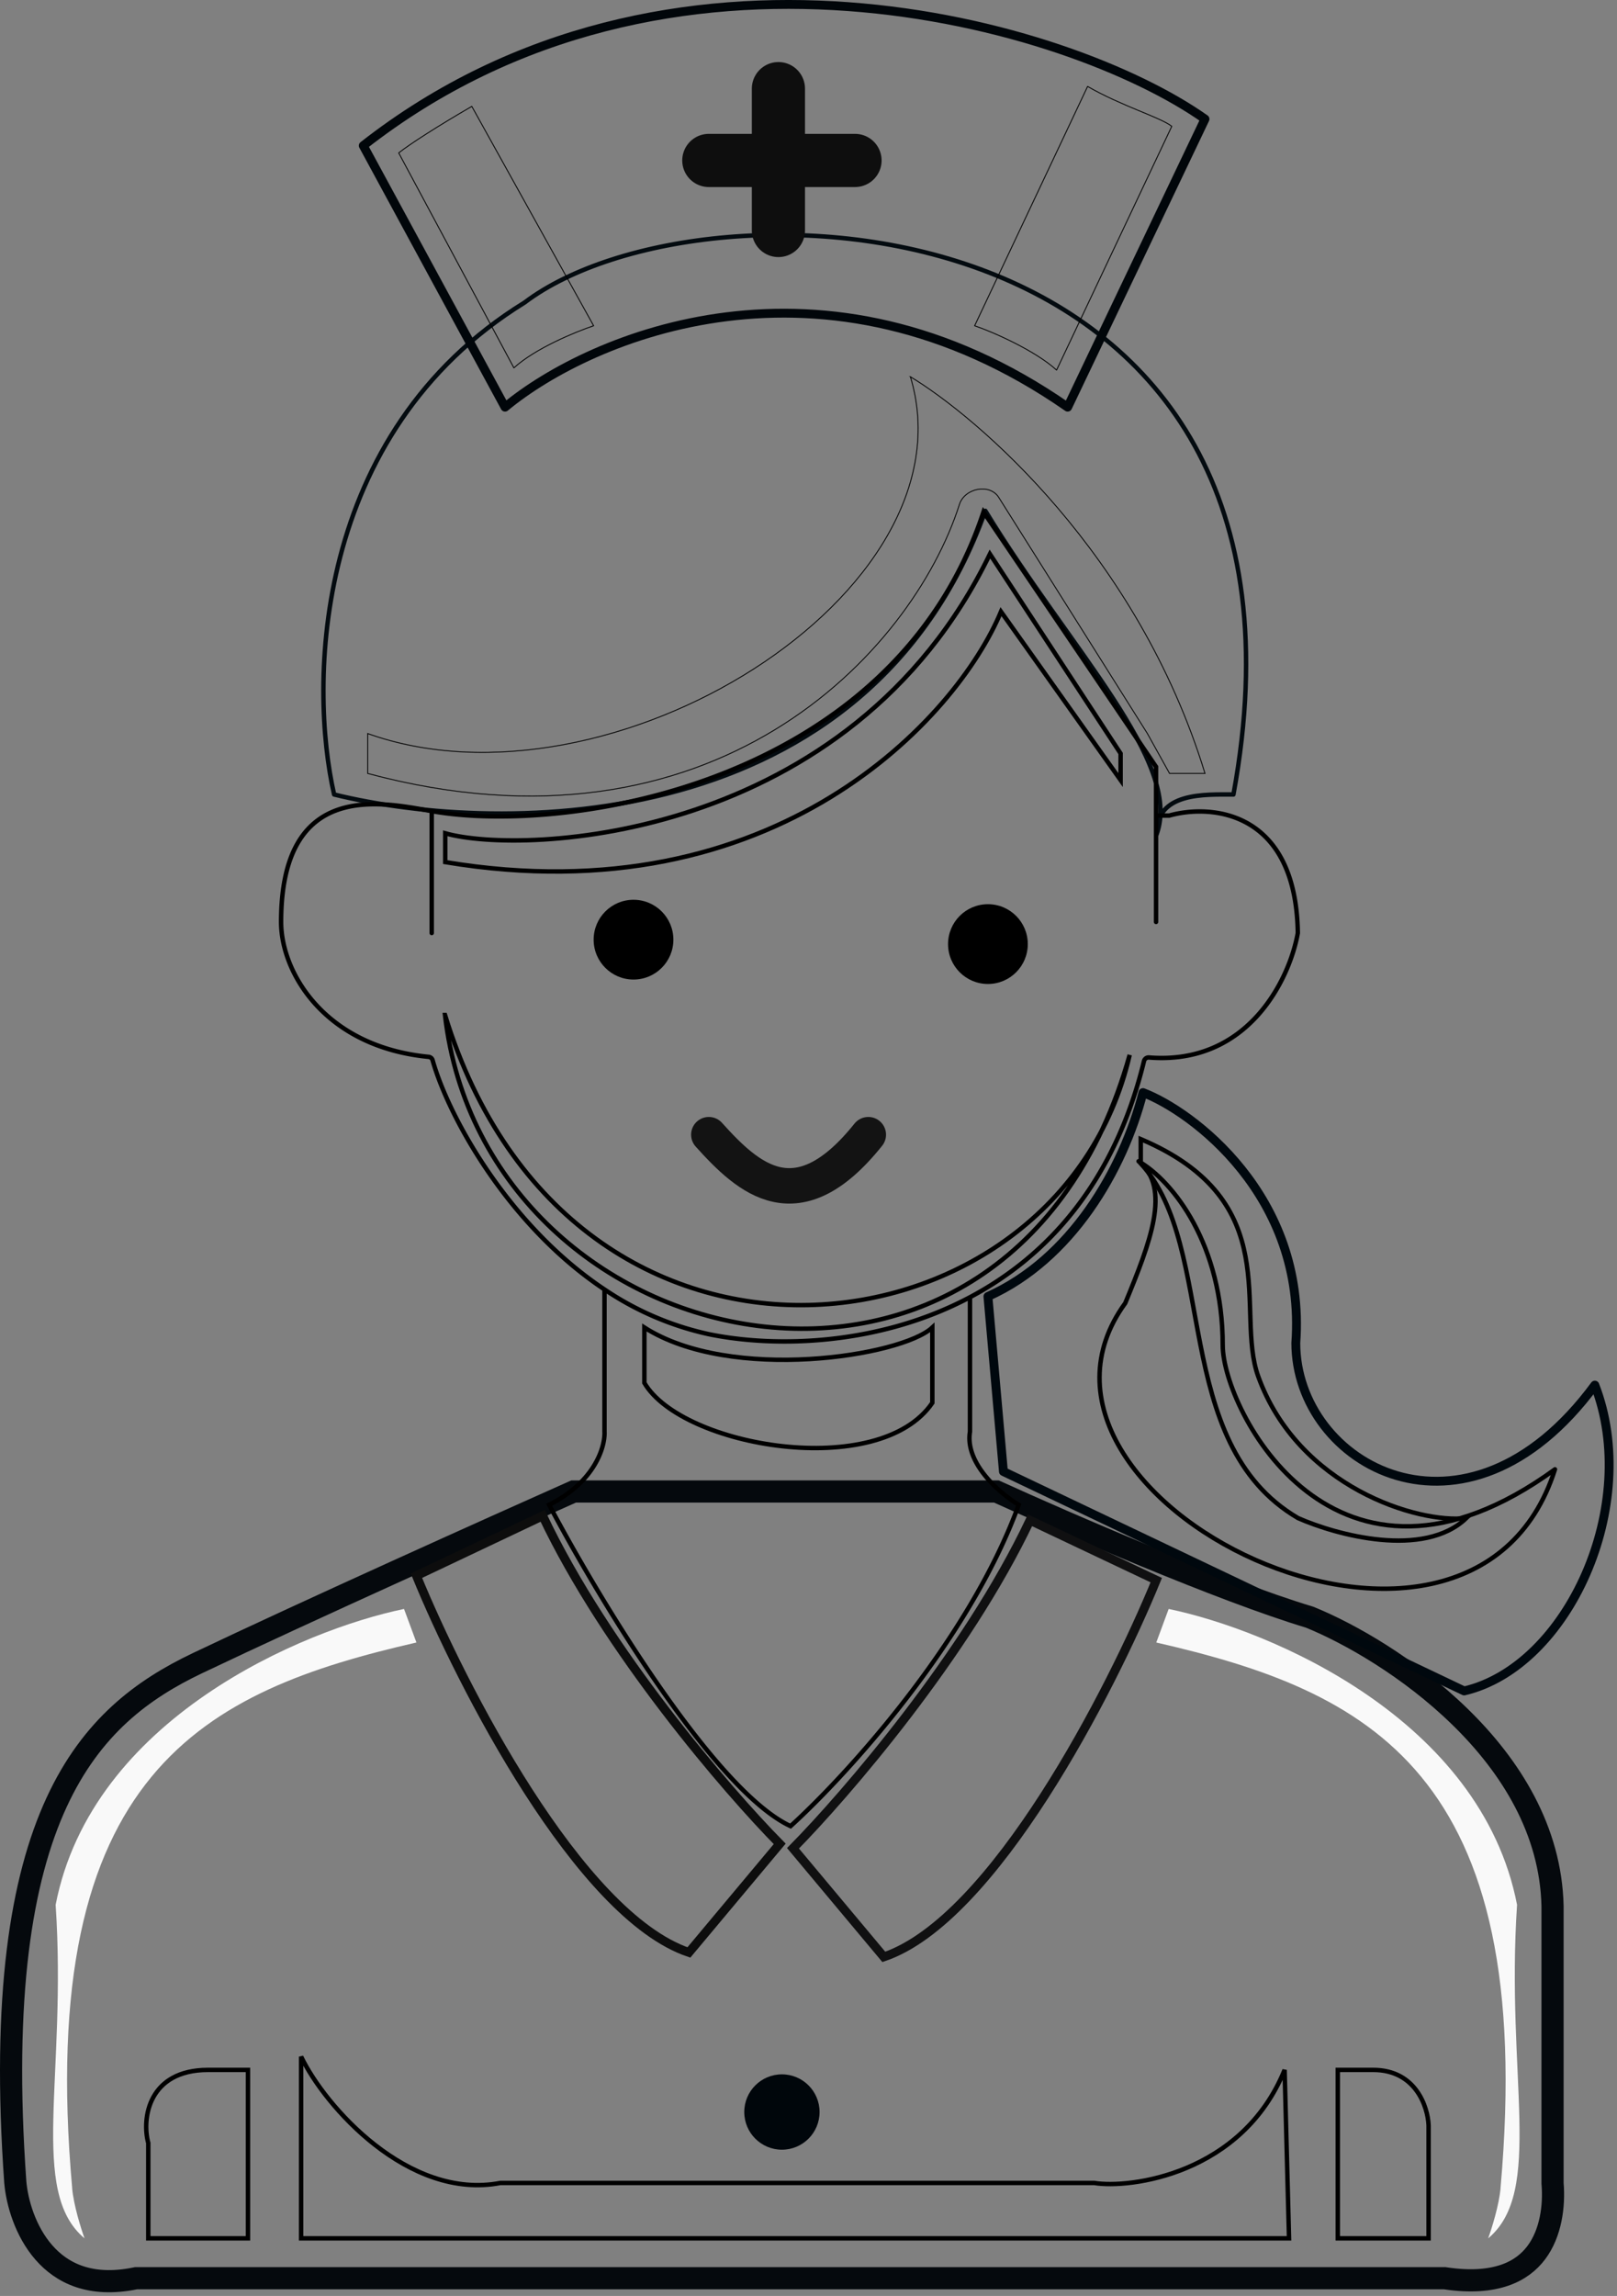 <svg xmlns="http://www.w3.org/2000/svg" width="365" height="518" fill="none" viewBox="0 0 365 518"><rect x="0" y="0" width="365" height="518" fill="#808080" stroke="none"/><path stroke="#05090D" stroke-linecap="round" stroke-width="5" d="M350.45 492.5v.1l.01.1c.4 4.96-.36 11.12-3.7 15.55-3.16 4.2-9.1 7.43-20.45 5.78l-.18-.03H30.71l-.25.05c-10.13 2.03-16.51-1.22-20.56-5.86-4.2-4.8-6.06-11.33-6.45-15.88-2.99-42 1.35-68.39 9.32-85.66 7.92-17.15 19.52-25.56 31.76-31.4 24.94-11.87 66.7-30.63 84.95-38.75h95.43c15.56 7.08 50.72 22.35 70.71 28.36 9 3.66 22.57 11.36 33.97 22.5 11.45 11.16 20.47 25.57 20.86 42.67z"/><path stroke="#040B10" stroke-linejoin="round" d="M75.42 179.25c-5.66-24.67-5-81.4 43-111 41-31 184.8-24.2 160 111-6.42 0-17.51-.6-17.35 9 5.93-16.25-19.47-41.55-38.65-73-26.4 73.6-109 73.33-147 64Z"/><path stroke="#01060A" stroke-linejoin="round" stroke-width="2" d="M241 91.86c-55.2-38.4-107.67-16-127 0l-32-59c69-54 159.33-27.66 190-6z"/><path stroke="#000" stroke-linejoin="round" stroke-width=".2" d="M134 73.5 106.5 24c-7.6 4.4-14 8.5-16.5 10.5L116 83c4.8-4.4 14-8.17 18-9.5Zm86 0 25.5-54c7.6 4.4 16.5 7 19 9l-26 55c-4.8-4.4-14.5-8.67-18.5-10Z"/><path stroke="#0E0E0E" stroke-linecap="round" stroke-width="12" d="M175.71 20v32M160 36.2h33"/><path stroke="#000" stroke-width=".2" d="M205.5 85c14.8 48.8-68 100-122.5 80.5v9c77.8 20.9 122.79-26.98 133.57-60.7 1.17-3.67 6.82-4.83 8.88-1.57L259 165.5l5 9h8c-15.2-49.6-51.33-80.33-66.5-89.5Z"/><path stroke="#000" stroke-linecap="round" d="M97.45 210.5V183m0 0c-11.45-2.05-34-7-34 25 0 11.39 9.8 28.16 33.3 30.44.41.04.77.32.89.73 3.58 12.75 17.08 37.3 38.81 51.75M97.45 183c29.84 5.33 104.05-5.5 124.55-67.5l38.95 57.5v11m0 0h3c9.5-2.67 28.6-1.1 29 26.5-1.8 10.2-11.06 29.89-33.61 28.08-.5-.04-.97.3-1.1.78-6.73 27.67-22 44.14-39.29 53.31m42-108.67v24m-124.5 82.92a68 68 0 0 0 23.5 10.08c15.29 3.15 38.55 2.52 59-8.33m-82.5-1.75V323c.17 3.33-2.1 11.3-12.5 16.5 11 20.83 37.3 64.5 54.5 72.5 12.5-11.33 40.3-41.7 51.5-72.5-4.16-2.5-12.2-9.3-11-16.5v-30.33"/><path stroke="#000" d="M223.45 125c-31.5 65-105.45 68-122.95 63v6.5c74.4 12.4 115.45-32.5 125.45-56.5l27 38v-6zm-123 104C129 322 239 307.5 255 238c-27 96-145.5 70-154.55-9Zm45 83c8.5 14.5 53 22.1 65 4.5v-17c-6.95 6.5-45.45 12.5-65 0z"/><path stroke="#101011" stroke-width="2" d="M261 356.5 232.5 343c-14.4 30.4-41.67 62-53.5 74l20.5 24.5c24.8-8.4 51.33-60.17 61.5-85Z"/><path stroke="#0D0D0D" stroke-width="2" d="m94 355.5 28.5-13.5c14.4 30.4 41.67 62 53.5 74l-20.5 24.5c-24.8-8.4-51.33-60.17-61.5-85Z"/><circle cx="176.5" cy="476.5" r="8.5" fill="#00060B"/><path stroke="#00080E" stroke-linejoin="round" stroke-width="2" d="M292.5 303c2.4-33.2-23.5-52.33-34.5-56.5-4.5 17.5-16.2 37.6-35 46l3.5 39.5 104 49.5c23.5-5.5 40-42 29.5-69-29.2 39.6-67.5 18-67.5-9.5Z"/><path stroke="#000" d="M257.5 262.5V257c33 14 21.18 38.72 26.5 53.5 9 25 36.17 33.33 47 32-9.6 9.2-29.33 3.83-38 0-29-17-18-61-35.5-80Z"/><path stroke="#000" stroke-linejoin="round" d="M254 294c5.6-13.6 10.5-26 3-32 7.83 4.5 19 18.81 19 41.5 0 14.5 25.4 64 75 28-19.2 60.4-129 6.5-97-37.5Z"/><path stroke="#000" d="M112.97 492.5c-20.8 4-39.67-17.33-45-28.5v41h223l-1-38c-9.6 23.6-35 26.83-43 25.5zm-57 12.5v-38h-9c-13.5 0-15 11-13.5 16.5V505zm246 0v-38h8c9.6 0 12.33 8.33 12.5 12.5V505z"/><path fill="#F9F9F9" d="M338.71 493.64c8.38-94.2-30.24-112.18-77.71-123.07l2.8-7.57c22.8 4.73 70.45 24.7 78.64 66.74-2.58 38.81 6.14 64.66-6.52 75.26.8-2.2 2.48-7.57 2.8-11.36m-322.43 0C7.9 399.44 46.53 381.46 94 370.57L91.2 363c-22.8 4.73-70.45 24.7-78.64 66.74 2.58 38.81-6.14 64.66 6.52 75.26-.8-2.2-2.48-7.57-2.8-11.36"/><circle cx="143" cy="212" r="9" fill="#000"/><circle cx="223" cy="213" r="9" fill="#000"/><path stroke="#131313" stroke-linecap="round" stroke-width="8" d="M160 256c9 10 20 20 36 0"/></svg>